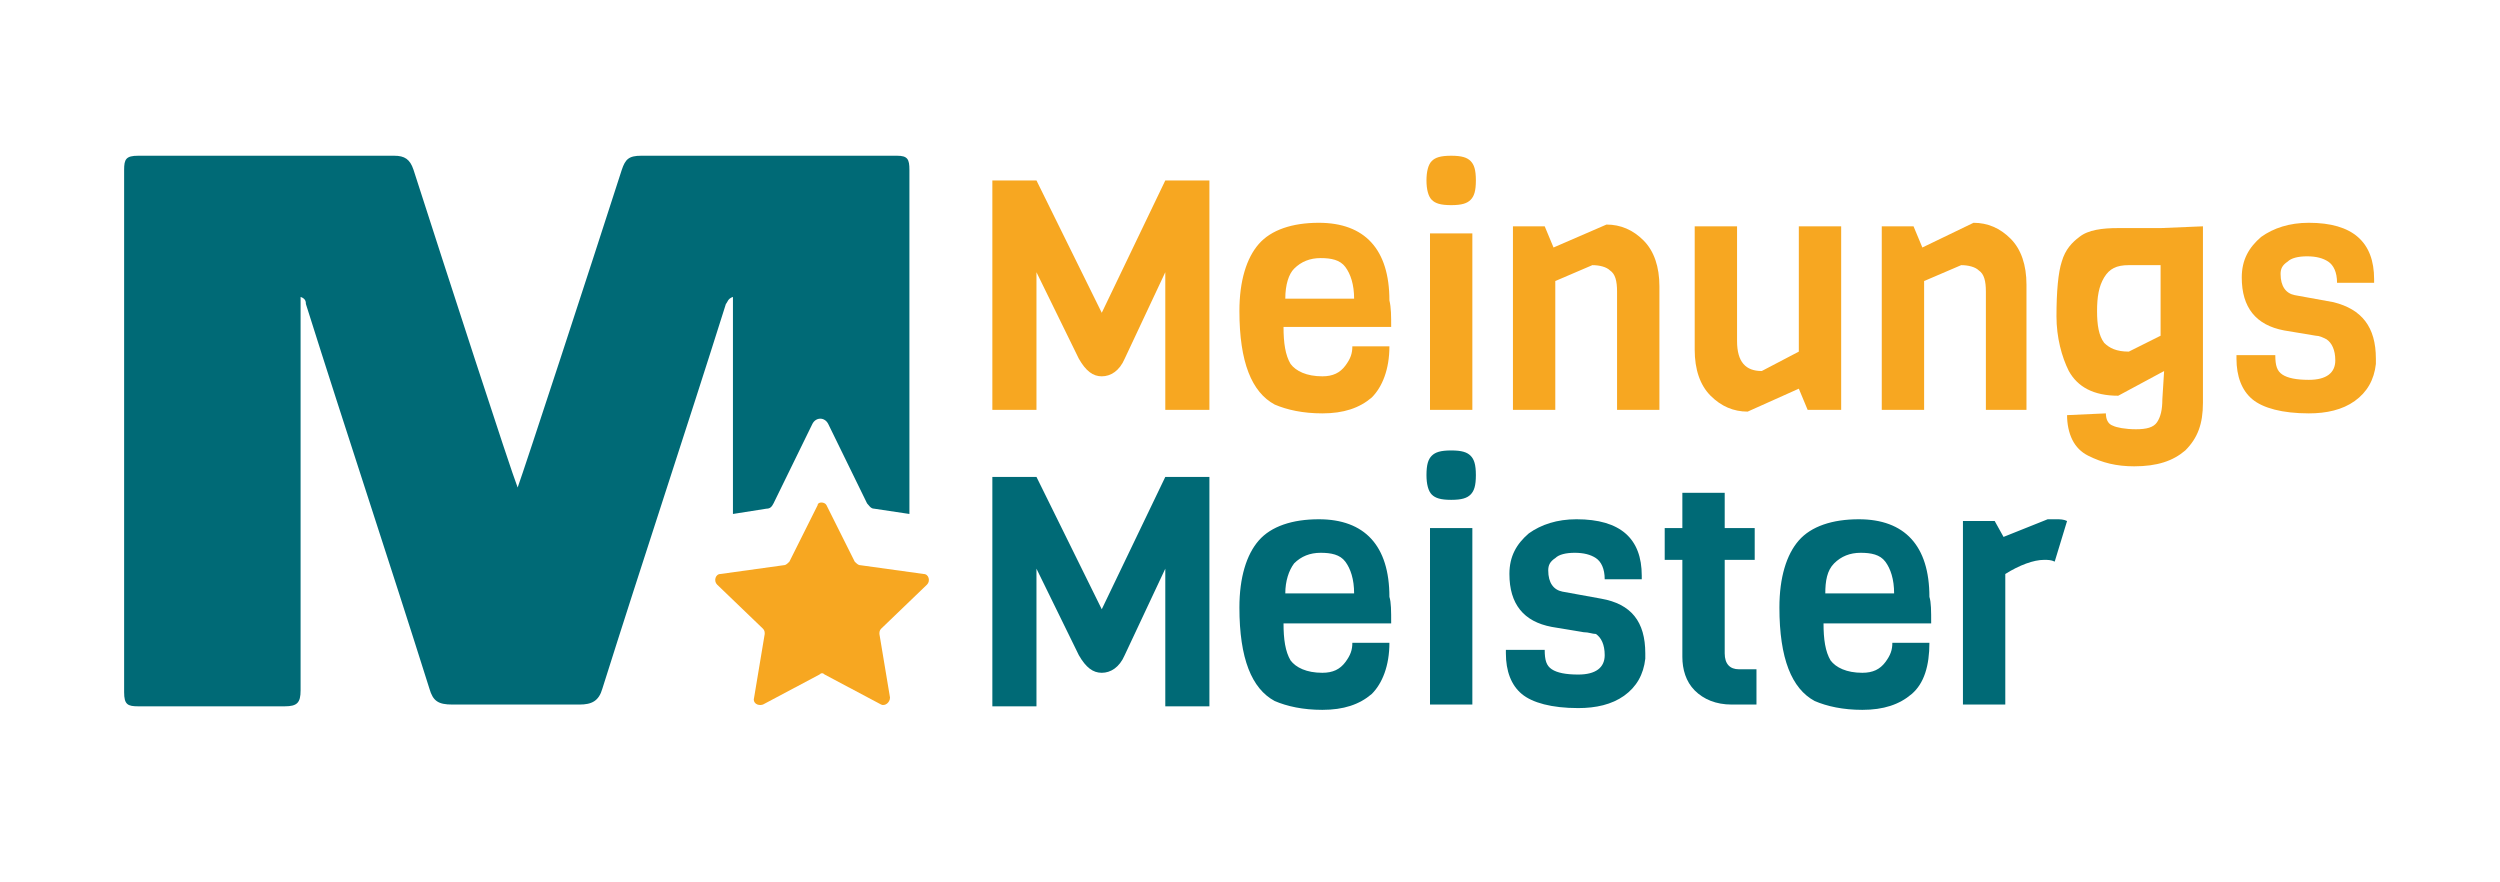<?xml version="1.0" encoding="UTF-8" standalone="no"?><!DOCTYPE svg PUBLIC "-//W3C//DTD SVG 1.1//EN" "http://www.w3.org/Graphics/SVG/1.1/DTD/svg11.dtd"><svg width="100%" height="100%" viewBox="0 0 34 12" version="1.1" xmlns="http://www.w3.org/2000/svg" xmlns:xlink="http://www.w3.org/1999/xlink" xml:space="preserve" style="fill-rule:evenodd;clip-rule:evenodd;stroke-linejoin:round;stroke-miterlimit:1.414;"><g><path d="M15.848,3.702l-0.552,1.176c-0.072,0.168 -0.192,0.24 -0.312,0.24c-0.12,0 -0.216,-0.072 -0.312,-0.24l-0.576,-1.176l0,1.872l-0.6,0l0,-3.12l0.6,0l0.888,1.8l0.864,-1.8l0.6,0l0,3.12l-0.6,0l0,-1.872Z" style="fill:#f7a721;fill-rule:nonzero;"/><path d="M17.48,4.062l0.936,0c0,-0.192 -0.048,-0.336 -0.12,-0.432c-0.072,-0.096 -0.192,-0.12 -0.336,-0.12c-0.144,0 -0.264,0.048 -0.36,0.144c-0.072,0.072 -0.12,0.216 -0.12,0.408m1.44,0.384l-1.464,0c0,0.216 0.024,0.384 0.096,0.504c0.072,0.096 0.216,0.168 0.432,0.168c0.144,0 0.24,-0.048 0.312,-0.144c0.072,-0.096 0.096,-0.168 0.096,-0.264l0.504,0c0,0.312 -0.096,0.552 -0.24,0.696c-0.168,0.144 -0.384,0.216 -0.672,0.216c-0.264,0 -0.48,-0.048 -0.648,-0.12c-0.312,-0.168 -0.48,-0.576 -0.48,-1.272c0,-0.408 0.096,-0.72 0.264,-0.912c0.168,-0.192 0.456,-0.288 0.816,-0.288c0.624,0 0.96,0.36 0.96,1.056c0.024,0.096 0.024,0.216 0.024,0.36" style="fill:#f7a721;fill-rule:nonzero;"/><path d="M20.024,5.574l-0.576,0l0,-2.4l0.576,0l0,2.4Zm-0.288,-3.456c0.144,0 0.216,0.024 0.264,0.072c0.048,0.048 0.072,0.12 0.072,0.264c0,0.144 -0.024,0.216 -0.072,0.264c-0.048,0.048 -0.12,0.072 -0.264,0.072c-0.144,0 -0.216,-0.024 -0.264,-0.072c-0.048,-0.048 -0.072,-0.144 -0.072,-0.264c0,-0.12 0.024,-0.216 0.072,-0.264c0.048,-0.048 0.12,-0.072 0.264,-0.072" style="fill:#f7a721;fill-rule:nonzero;"/><path d="M22.568,5.574l-0.576,0l0,-1.608c0,-0.144 -0.024,-0.24 -0.096,-0.288c-0.048,-0.048 -0.144,-0.072 -0.24,-0.072l-0.504,0.216l0,1.752l-0.576,0l0,-2.496l0.432,0l0.12,0.288l0.72,-0.312c0.192,0 0.36,0.072 0.504,0.216c0.144,0.144 0.216,0.36 0.216,0.624l0,1.68Z" style="fill:#f7a721;fill-rule:nonzero;"/><path d="M25.016,5.574l-0.432,0l-0.12,-0.288l-0.696,0.312c-0.192,0 -0.36,-0.072 -0.504,-0.216c-0.144,-0.144 -0.216,-0.36 -0.216,-0.624l0,-1.68l0.576,0l0,1.56c0,0.288 0.12,0.408 0.336,0.408l0.504,-0.264l0,-1.704l0.576,0l0,2.496l-0.024,0Z" style="fill:#f7a721;fill-rule:nonzero;"/><path d="M27.584,5.574l-0.576,0l0,-1.608c0,-0.144 -0.024,-0.24 -0.096,-0.288c-0.048,-0.048 -0.144,-0.072 -0.24,-0.072l-0.504,0.216l0,1.752l-0.576,0l0,-2.496l0.432,0l0.12,0.288l0.696,-0.336c0.192,0 0.36,0.072 0.504,0.216c0.144,0.144 0.216,0.36 0.216,0.624l0,1.704l0.024,0Z" style="fill:#f7a721;fill-rule:nonzero;"/><path d="M29.384,4.566l0,-0.96l-0.432,0c-0.168,0 -0.264,0.048 -0.336,0.168c-0.072,0.12 -0.096,0.264 -0.096,0.456c0,0.192 0.024,0.336 0.096,0.432c0.072,0.072 0.168,0.12 0.336,0.12l0.432,-0.216Zm0,-1.464l0.576,-0.024l0,2.4c0,0.288 -0.072,0.48 -0.24,0.648c-0.168,0.144 -0.384,0.216 -0.696,0.216c-0.24,0 -0.432,-0.048 -0.624,-0.144c-0.096,-0.048 -0.168,-0.12 -0.216,-0.216c-0.048,-0.096 -0.072,-0.216 -0.072,-0.336l0.528,-0.024c0,0.072 0.024,0.144 0.096,0.168c0.048,0.024 0.168,0.048 0.312,0.048c0.144,0 0.24,-0.024 0.288,-0.096c0.048,-0.072 0.072,-0.168 0.072,-0.312l0.024,-0.384l-0.624,0.336c-0.336,0 -0.552,-0.12 -0.672,-0.336c-0.096,-0.192 -0.168,-0.456 -0.168,-0.744c0,-0.336 0.024,-0.6 0.072,-0.744c0.048,-0.168 0.144,-0.264 0.24,-0.336c0.12,-0.096 0.312,-0.12 0.528,-0.12l0.576,0Z" style="fill:#f7a721;fill-rule:nonzero;"/><path d="M32.312,4.878l0,0.072c-0.024,0.216 -0.12,0.384 -0.288,0.504c-0.168,0.12 -0.384,0.168 -0.624,0.168c-0.36,0 -0.624,-0.072 -0.768,-0.192c-0.144,-0.12 -0.216,-0.312 -0.216,-0.552l0,-0.048l0.528,0c0,0.144 0.024,0.216 0.096,0.264c0.072,0.048 0.192,0.072 0.36,0.072c0.24,0 0.36,-0.096 0.36,-0.264c0,-0.144 -0.048,-0.24 -0.12,-0.288c-0.048,-0.024 -0.096,-0.048 -0.144,-0.048l-0.432,-0.072c-0.384,-0.072 -0.576,-0.312 -0.576,-0.72c0,-0.24 0.096,-0.408 0.264,-0.552c0.168,-0.12 0.384,-0.192 0.648,-0.192c0.6,0 0.888,0.264 0.888,0.768l0,0.048l-0.504,0c0,-0.144 -0.048,-0.24 -0.12,-0.288c-0.072,-0.048 -0.168,-0.072 -0.288,-0.072c-0.12,0 -0.216,0.024 -0.264,0.072c-0.072,0.048 -0.096,0.096 -0.096,0.168c0,0.168 0.072,0.264 0.192,0.288l0.528,0.096c0.384,0.096 0.576,0.336 0.576,0.768" style="fill:#f7a721;fill-rule:nonzero;"/><path d="M15.848,7.734l-0.552,1.176c-0.072,0.168 -0.192,0.24 -0.312,0.24c-0.12,0 -0.216,-0.072 -0.312,-0.24l-0.576,-1.176l0,1.872l-0.6,0l0,-3.12l0.6,0l0.888,1.8l0.864,-1.8l0.6,0l0,3.12l-0.6,0l0,-1.872Z" style="fill:#006a76;fill-rule:nonzero;"/><path d="M17.48,8.07l0.936,0c0,-0.192 -0.048,-0.336 -0.12,-0.432c-0.072,-0.096 -0.192,-0.12 -0.336,-0.12c-0.144,0 -0.264,0.048 -0.36,0.144c-0.072,0.096 -0.12,0.24 -0.12,0.408m1.44,0.408l-1.464,0c0,0.216 0.024,0.384 0.096,0.504c0.072,0.096 0.216,0.168 0.432,0.168c0.144,0 0.24,-0.048 0.312,-0.144c0.072,-0.096 0.096,-0.168 0.096,-0.264l0.504,0c0,0.312 -0.096,0.552 -0.24,0.696c-0.168,0.144 -0.384,0.216 -0.672,0.216c-0.264,0 -0.48,-0.048 -0.648,-0.12c-0.312,-0.168 -0.48,-0.576 -0.48,-1.272c0,-0.408 0.096,-0.72 0.264,-0.912c0.168,-0.192 0.456,-0.288 0.816,-0.288c0.624,0 0.96,0.36 0.96,1.056c0.024,0.072 0.024,0.192 0.024,0.36" style="fill:#006a76;fill-rule:nonzero;"/><path d="M20.024,9.582l-0.576,0l0,-2.4l0.576,0l0,2.4Zm-0.288,-3.456c0.144,0 0.216,0.024 0.264,0.072c0.048,0.048 0.072,0.12 0.072,0.264c0,0.144 -0.024,0.216 -0.072,0.264c-0.048,0.048 -0.12,0.072 -0.264,0.072c-0.144,0 -0.216,-0.024 -0.264,-0.072c-0.048,-0.048 -0.072,-0.144 -0.072,-0.264c0,-0.144 0.024,-0.216 0.072,-0.264c0.048,-0.048 0.12,-0.072 0.264,-0.072" style="fill:#006a76;fill-rule:nonzero;"/><path d="M22.376,8.886l0,0.072c-0.024,0.216 -0.12,0.384 -0.288,0.504c-0.168,0.12 -0.384,0.168 -0.624,0.168c-0.36,0 -0.624,-0.072 -0.768,-0.192c-0.144,-0.12 -0.216,-0.312 -0.216,-0.552l0,-0.048l0.528,0c0,0.144 0.024,0.216 0.096,0.264c0.072,0.048 0.192,0.072 0.36,0.072c0.24,0 0.36,-0.096 0.36,-0.264c0,-0.144 -0.048,-0.24 -0.12,-0.288c-0.048,0 -0.096,-0.024 -0.168,-0.024l-0.432,-0.072c-0.384,-0.072 -0.576,-0.312 -0.576,-0.72c0,-0.24 0.096,-0.408 0.264,-0.552c0.168,-0.12 0.384,-0.192 0.648,-0.192c0.6,0 0.888,0.264 0.888,0.768l0,0.048l-0.504,0c0,-0.144 -0.048,-0.24 -0.12,-0.288c-0.072,-0.048 -0.168,-0.072 -0.288,-0.072c-0.12,0 -0.216,0.024 -0.264,0.072c-0.072,0.048 -0.096,0.096 -0.096,0.168c0,0.168 0.072,0.264 0.192,0.288l0.528,0.096c0.408,0.072 0.6,0.312 0.6,0.744" style="fill:#006a76;fill-rule:nonzero;"/><path d="M23.912,9.582l-0.36,0c-0.216,0 -0.384,-0.072 -0.504,-0.192c-0.12,-0.12 -0.168,-0.288 -0.168,-0.456l0,-1.32l-0.24,0l0,-0.432l0.24,0l0,-0.48l0.576,0l0,0.48l0.408,0l0,0.432l-0.408,0l0,1.272c0,0.144 0.072,0.216 0.192,0.216l0.24,0l0,0.48l0.024,0Z" style="fill:#006a76;fill-rule:nonzero;"/><path d="M24.824,8.07l0.936,0c0,-0.192 -0.048,-0.336 -0.12,-0.432c-0.072,-0.096 -0.192,-0.12 -0.336,-0.12c-0.144,0 -0.264,0.048 -0.36,0.144c-0.096,0.096 -0.12,0.24 -0.12,0.408m1.44,0.408l-1.464,0c0,0.216 0.024,0.384 0.096,0.504c0.072,0.096 0.216,0.168 0.432,0.168c0.144,0 0.24,-0.048 0.312,-0.144c0.072,-0.096 0.096,-0.168 0.096,-0.264l0.504,0c0,0.312 -0.072,0.552 -0.24,0.696c-0.168,0.144 -0.384,0.216 -0.672,0.216c-0.264,0 -0.48,-0.048 -0.648,-0.12c-0.312,-0.168 -0.48,-0.576 -0.48,-1.272c0,-0.408 0.096,-0.72 0.264,-0.912c0.168,-0.192 0.456,-0.288 0.816,-0.288c0.624,0 0.96,0.36 0.96,1.056c0.024,0.072 0.024,0.192 0.024,0.36" style="fill:#006a76;fill-rule:nonzero;"/><path d="M28.112,7.086l-0.168,0.552c-0.048,-0.024 -0.096,-0.024 -0.144,-0.024c-0.144,0 -0.336,0.072 -0.528,0.192l0,1.776l-0.576,0l0,-2.496l0.432,0l0.12,0.216l0.6,-0.24c0.024,0 0.072,0 0.12,0c0.048,0 0.096,0 0.144,0.024" style="fill:#006a76;fill-rule:nonzero;"/><path d="M9.968,4.038c0,0.048 0,1.464 0,2.952l0.456,-0.072c0.048,0 0.072,-0.024 0.096,-0.072l0.528,-1.08c0.048,-0.096 0.168,-0.096 0.216,0l0.528,1.08c0.024,0.024 0.048,0.072 0.096,0.072l0.48,0.072c0,-1.56 0,-3.12 0,-4.68c0,-0.144 -0.024,-0.192 -0.168,-0.192c-1.152,0 -2.328,0 -3.48,0c-0.168,0 -0.216,0.048 -0.264,0.192c-0.432,1.344 -1.32,4.056 -1.416,4.32c-0.096,-0.24 -0.984,-2.976 -1.416,-4.32c-0.048,-0.144 -0.12,-0.192 -0.264,-0.192c-1.176,0 -2.328,0 -3.48,0c-0.168,0 -0.192,0.048 -0.192,0.192c0,2.376 0,4.728 0,7.104c0,0.168 0.048,0.192 0.192,0.192c0.672,0 1.344,0 1.992,0c0.168,0 0.216,-0.048 0.216,-0.216c0,-1.728 0,-5.28 0,-5.352c0.072,0.024 0.072,0.072 0.072,0.096c0.552,1.752 1.128,3.48 1.68,5.232c0.048,0.168 0.12,0.216 0.312,0.216l1.728,0c0.168,0 0.264,-0.048 0.312,-0.216c0.552,-1.752 1.128,-3.48 1.68,-5.232c0.024,-0.024 0.024,-0.072 0.096,-0.096" style="fill:#006a76;fill-rule:nonzero;"/><path d="M11.24,6.87l0.384,0.768c0.024,0.024 0.048,0.048 0.072,0.048l0.864,0.12c0.072,0 0.096,0.096 0.048,0.144l-0.624,0.6c-0.024,0.024 -0.024,0.048 -0.024,0.072l0.144,0.864c0,0.072 -0.072,0.12 -0.12,0.096l-0.768,-0.408c-0.024,-0.024 -0.048,-0.024 -0.072,0l-0.768,0.408c-0.072,0.024 -0.144,-0.024 -0.12,-0.096l0.144,-0.864c0,-0.024 0,-0.048 -0.024,-0.072l-0.624,-0.6c-0.048,-0.048 -0.024,-0.144 0.048,-0.144l0.864,-0.12c0.024,0 0.048,-0.024 0.072,-0.048l0.384,-0.768c0,-0.048 0.096,-0.048 0.12,0" style="fill:#f7a721;fill-rule:nonzero;"/></g></svg>